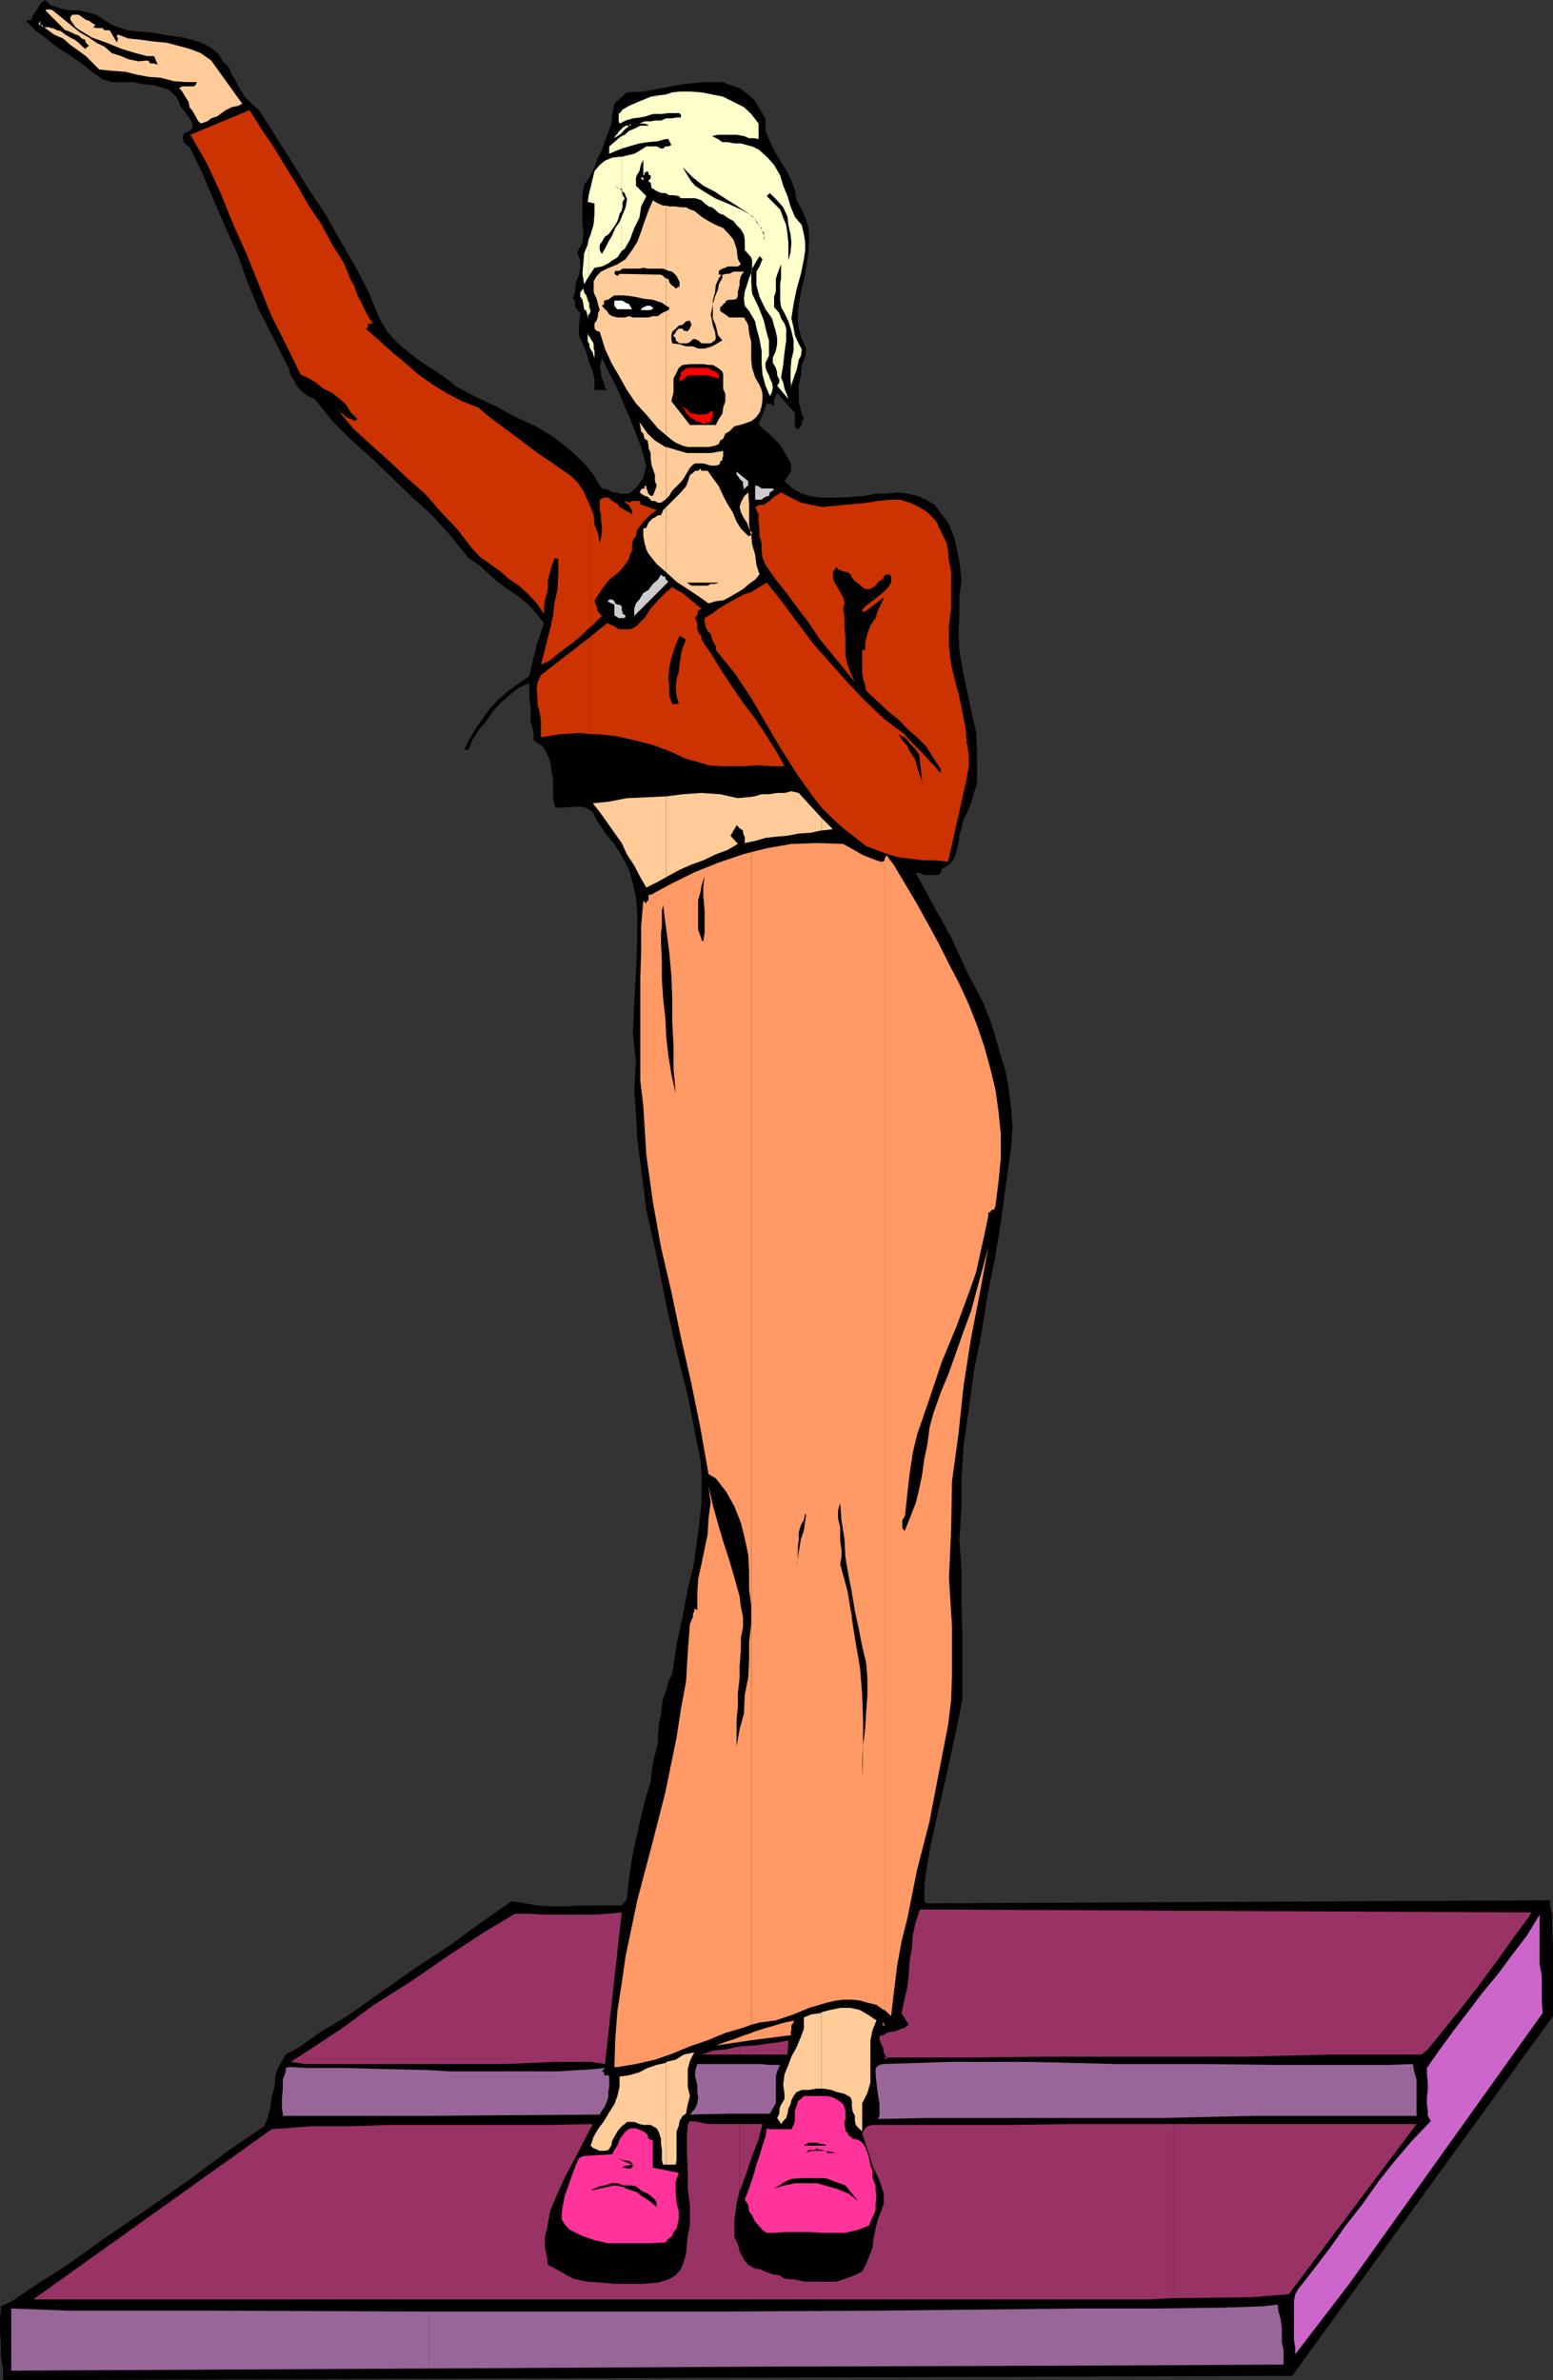 <svg xmlns="http://www.w3.org/2000/svg" width="359.699" height="551.102"><rect width="100%" height="100%" fill="#333333" stroke="none"/><path d="M51.602 14.2 53 15.601l.7 1.699 1 1.5.702 1.597 1 1.5.899 1.204 1.5 1.398 1.199 1 3.8 6 3.602 5.7 3.899 6.3 4 6 3.398 6 3.602 6.2 3.101 6 2.7 6.5 1.597 2.6 2.203 2.4 1.899 1.698 2.398 1.903 2.403 1.699 2.699 1.7 2.398 1.698 2.102 1.704L110.402 92l4.5 2.102 4.399 2.398 4.8 2.2 4 2.402 3.899 3.097 2.102 1.903 1.699 1.699L137.5 110l1.402 2.398.5.704 1.2.199.5.3.699.399H143l.5.3h2.2l.902-.698 1-1 .699-1 .699-.903.3-1.5.4-1.398-.4-1.2-.3-1.402-.898-2.699-1.2-3.102-1-2.597-1.203-2.7L143.5 91.2l-1.2-2.597L140.903 86l-1.5-3.2-.203 1.2-.297 1 .297 1v.7l.203.902.5 1 .2 1 .5.699H137.7v-2.403L137.301 86l-.801-2-.7-2.398-.898-2.102-.8-1.898v-2.403l.3-2.699-.703-.7-.5-1v-1.198l-.5-.403.5-1.699.203-2.2.7-1.698.3-1.602v-1.7l-.703-1.902 1.203-2.199.2-2.398-.2-1.903V45.2l.399-2.398 1.5-2.2.898-1.902.801-2.199.902-1.7.7-2.1.8-2.2.7-1.898.199-2.204.5-2.398 2.898-2.602L149 21.2l4.3-.8 4.802-.899 4.8-.5h4.399l1.898.7 2.102.698 2 1.5 1.398 1.204 1.203 2.097 1.399 2.2v2.9l1 2.398 1 2.102 1.398 2.398 1.403 2.2L183.3 41.8l.8 2.199.399 2.398 1.2 2.102.8 1.898.7 2.204.202 2.199-.203 4-.699 4.597-1 4.301-.7 4.301v2.2l.2 1.902.7 2.398 1 2.2-.2 1.902-.8 1.898-.2 2.398-.5 2.204v3.796l.5 2.204.7 1.898-.5.5v.898h-.2v.301l-.7.7h-.3v-.2l-.398-.5v-3.097L180 91l-.3.7-.4.698v1.204l-.3.5-.2-.5-1.198-.204-1.903 4.801.903 1 1.5 1.2 1.199 1.203 1.199 1.199.902 1.398 1 1.7.7 1.402.199 1.699-1.602 2.398 2.102 1.903 1.898 1 2.403.699 2.398.2h4.8l5.102-.4 2.399-.5h2.601l2.399-.3 2.398.3 2.203.5 2.098.9 2 1.198 1.602 2.204 1.5 1.898 1.398 3.398.5 2.102.7 3.602.5 4.097-.5 4.102v4.097l-.2 4 .2 4.102.702 4.3 1 4.802 1 4.796 1.2 5.102.199 4.5v7.2l-.7 2.402-.699 2.398-1 2.398-.703 1.204-.5 2.199-.5 1.699-.199 1.898-.5 1.704-.5 1.699-1.2 1.398-1.698 1-.2.903-.5.5h-3.3l-1-.5h-1l4.097 7.5 4.102 7.398 3.601 7.898 3.797 7.204 1.703 4.296 1.2 3.903 1.199 4.097 1.199 4 .7 4.102.5 4.3.3 4.098-.3 4.801-1.2 8.403-1.2 8.898-1.398 8.602L228.7 300l-1.398 8.898-1.7 8.403-1.199 8.898-1.203 8.403-.5 7.398v7l-.5 7.398.5 7.5v7.403l.203 7.5v14.597L222.2 397l-1.2 5.8-1.7 7.9-1.898 8.1-1.703 7.7-1.199 6.7-.398 3.198V440l.398.7L359 440v1.2l.5 2.1v3.4l.2 4.1v16l-60.4 83.302-298.398 1-.203-.5v-2.204l-.5-2.597v-3.102L0 539.602v-2.903L.2 535v-1l2.902-1.398 5-3.403 7.5-4.8 8.398-6 9.8-6.7 9.9-6.898L52.8 498l8.4-5.7.702-1.698.7-2.403.3-2.597.7-2.403.199-2.699.699-1.898 1-1.704.7-1.199L69.3 474l4.602-3.3 6.5-3.9 7.399-5.198L96 455.8l8.102-5.301 7.5-5.5 6.898-4.8 3.2.5 2.8.5 3.2.198h3.3l3.102-.199H144l1.2-1.5.5-4.8.702-4.797.899-4.301 2-8.602 1.398-4.597.5-4.301 1.203-4.801v-1.898l.2-2.403.5-2.199.199-1.898.3-1.903.7-1.699.5-2.2.898-1.698 1-6.704 1.403-6.5L159.3 368l1.5-6.3.898-6.9.801-6.8v-6.7l-.3-3.6-.7-3.302-2.2-11.296-2.6-10.301L154.3 302l-2.198-11.102-2.403-10.796-2.097-16.5-.301-5.801-.399-5.5.399-6.301-.7-6.7.301-7.198.399-6.903.3-7.199v-6.8l-.3-3.302-.7-3.398-.902-3.102-1.5-2.898-1.898-3.102-2.2-2.597-.902-1.5-.699-.903-.8-1.5-.4-.898-1.198-.8-1.2-.4H133.2l-2.898.2h-1.7l-.5-2.2v-4.3l-.402-2.398-.297-1.903-.703-1.699-.5-.898-.5-.801-1.199-.7-.898-.703V170l-.301-1.7-.399-1.198v-3.403l-.3-2.097v-3.403l-2.403 1-2.398 1.903-1.899 1.699-1.703 1.898-1.699 2.403-1.598 1.898-1.5 2.398-.902 2.204h-1l1.2-2.403 1.402-2.398 1.699-2.403L113.5 164l1.902-2 2.399-2.102 2.398-1.699 2.403-1.699.3-1.2.399-1.902.3-1.199.5-1.699.2-1.398.699-1.704.3-1.199.7-1.898-1.7-2.2-1.898-2.101-2.402-2-2.398-1.602-2.403-1.699-2.398-2.199-1.899-1.7-2.402-1.6-4.098-5.098-4.3-4.801L95.3 115l-4.399-4.3-4.8-4.598L81.3 101.8 77 97.5l-4.098-5.102-1.601-.699-1-.699-1-1-.7-.898-.699-1.5-.703-.903-.297-1.5L66.2 84l-3.097-6.2-3.102-6-2.7-6.5-2.1-6-2.9-6.5-2.6-6-2.7-6.402-2.898-6-.403-.5-.5-.296-.297-.403-.402-.3v-.7L42.2 32l.3-.5V31l1.402-.7.7-.698v-1l-.7-1.204-.703-1-.699-.898-.8-1-.2-.898-.7-1.204-1-1-.898-.699-1-.3-2.402-.7-2.398-.199-2.403-.5h-5l-2-.7-2.398-1.698-2.102-1.704-2.398-1.699L14.902 12 12.5 10.398l-2-1.699L8.102 7 6 4.8l1.2-.198.202-.5.297-.704.403-.5.8-1.199.2-.5L9.8.5l.7-.5 1.2 1.2 1.5.5 1.702.5 1.598.198h1.7l2.202.5 1.899.5L24 4.602l1.7 1 1.6.699L29.5 7l1.7.2 3.6.3 4.102.7 3.598.5 3.3.902 1.9.796 1.5.903 1.402 1.199 1 1.7"/><path d="M31.402 15.398v.704L30 15.398l-1.7-.5h-2.898L23.7 14.7l-1.399-.7-1-1.5-.7-1.7 1 1.5.899.9 1.5.8 1.402.2 1.7.5 1.699.198H30l1.402.5"/><path fill="#ffc" d="M136.3 79.5h.2v.7l.3.698.5.704.2.796.2.403v-1.602l-.2-.5v-1l-.2-.5-.5-.699-.3-.7h-.2v1.7"/><path fill="#ffc" d="m136.3 77.8-.198-.698V78.8l.199.699v-1.7M136.3 72.8h.2l.3-.8-.3-.898v-1l-.2-.204v2.903"/><path fill="#ffc" d="m136.3 69.898-.198-.5-.301-1-.5-.699-.2-.898-.699.898v1l.5.7.2 1 .199 1.203.5.398.3 1.2v.5l.2-.9v-2.902m-.001-5.796L137.7 62l1.702-.3 1.5-.7.899-.7 1.199-.698 1-1.5V36.3h-.5l-1.7.199-1.698.7-1.2 1-1.203 1.402-1.398 5.796V46.8l1.398.3v2.4l-.199 2.398-.7 2.403-.5 1.199v8.602"/><path fill="#ffc" d="m136.3 55.5-.198 1.2-.801 1.902-.399 4.796.399 2.403 1-1.7V55.5m-.001-10.102-.198 1.403h.199zm7.7 12.704.7-.5 1.202-2.102 1-2.7 1.2-2.402.398-2.597 1.2-2.403L147.3 43v-1.898l.302-.704.5-.796.199-.903.199-.699.5-1v3.602l.3-.204v-.5h.4v-.296l.5.296v.5l.5.204v.699l-.5.5V42l.5.3.202 1.2.797.5.703.398.899.301h.8l.899.5h1l1.2.2.5.5h3.3l.7.203.8.296.7.704.702.5.2.199.8.199.7.5.699.7.5.3.699.2 1 .698 1.402.801.7.903 1 1 .699 1.199.199 1.199v2.398l.8.903.7.8.2.7v1.898l.702-1.199 1-1.7.7.7-.7 1.7-.703 1.198V66l.703 2.7 1.399 2.902 1.5 2.097.898 3.102.301 1.5v1.398l-.3 1.5-.7 1.602V84l.3.5.4.7.3 1v.698l.5 1v.704l-.5.699 2.602 3.097-.5-1.398-.403-1-.297-1.398-.5-1.204.5-2.898.297-2.898.403-2.801v-2.7l-.403-1.203-.797-1.199-.402-1.199-1.2-1.398v-2.403l.4-1.199v-2.898l.3-1 .5-1.403.402-1v3.2L180.7 65.8v3.8l.203 1.5.797 1.399.903 1.898.699 2.204.5 2.199v2.398l-.5 2.102-.2 2.398v2.2l.2 2.101v-.898l.8-2.403.399-1 .3-1.398.2-1 .5-.903.2-1.5-.9-1.699-.698-1.597-.301-1.704-.5-2.199.5-3.3L184.5 67l1-3.602.7-3.398.3-2.102V56.2l-.3-1.898-.5-2.2-1.598-1.902-1-2.398-.7-2.403-1-2.398-.703-2.398-1.398-2.403-1.7-1.898-1.902-1.7-1.5-.703-1.199-.296-1.398-.403h-1.5l-1.602-.3h-1.2l-1-.7-1.398-.699 1.399-.3h4.3l1.7.3 1.199.5h1.2l1 .2v-3.598l-1.7-2.204-1.7-1.597-2.398-1.2-2.402-1.203-2.398-.5-2.602-.5-2.398-.199h-2.7l-1.703.2-1.597.5-1.7.203-1.703.296-1.699.704-1.7.699-1.6.699-1.7 1v2.898l.902-.5 1.7-.5 1.699-.199 1.398-.3 1.5-.5h1.903l1.699-.2h2.601v.2h.297v.8h.403-1.403l-1 .2h-1.398l-1.2.5H151.7l-1 .203h-1.398l-1.2.5h1.2l.398.199h.3l.2.3h.5-2.4l-1.398.7-1.203.5-1 .898-.699.301v2.898l1.7-.5 2.402-.699 2.097-.3 2.203-.2 1.7-.5h.699l.699 1.403-.7.296h-.698l-.5.5h-.5l-1-.5h-2.403l-1.398.903-1.399.8L145.2 36l-1.199.3v21.802"/><path fill="#ffc" d="m144 31.5-.7.5-1 .898-1.198 1v1.704l.699-.301 1.699-.7.5-.203V31.5m0-.7.2-.3.702-.7.297-.198.5-.5h-.797l-.703.5-.199.199v1"/><path fill="#ffc" d="m144 29.8-.7.7-.3.5-.5.5-.2.5.7-.5.5-.3.5-.4v-1m0-4.3v.2l-.7.698v1.704l.2.5.5-.204V25.5m30.2 36.7-.2 1 .2-.5zm0 0"/><path fill="#ffc" d="m174 63.2-.5 1.198L173 66l-.5 1.5-.2 1.7.2 1.6 1 1.2.7 1.2.702 1.198.297 1.5.703 2.602.5 2.7V84l.2 2.7.699 2.6 1 2.4.5-.9.199-1.198-.2-1-.5-1-.198-.704-.5-.898-.301-1v-1l.8-1.602v-3.597l-.5-1.7-.699-2.902-1.203-3.097L174.2 68l-.2-2.7v-2.1m-25-22.098h-.5v.199l.5.5v-.7m-3.3-11.999.702-.301h-.5zm0 0"/><path fill="#c30" d="m221.3 158 .7 2.602.7 3.097.5 2.7.5 2.601.202 2.898.5 2.903v2.597l-.5 2.903-4.3 19.199-3.102-.3h-2.7l-3.1-.4-2.598-.3-2.403-.7-2.699-1-2.398-.902-1.903-1.5-3.097-2.398-2.7-2.398-2.402-2.403-2.098-2.597-3.902-5.5-3.8-6-3.4-5.801-3.3-5.7-3.898-5.8-4.301-5.301v-.898l-.7-1.204-.199-.5-.3-1.199-.7-.5-.5-1.199-.203-1v-.898l1.703-1 1.598-1.204 2-1.199 1.602-.898 2.199-1.2 1.699-.5 1.902-1.203 1.7-1 3.8 4.801 3.399 4.602 3.601 4.8 3.797 4.297 4.102 4.602 4.101 4.3 4.297 4.098L209.5 170l1.2 1.398 3.1 3.102 1.5 1.7 1.2 1.198.902 1.204.5.199v-.7L216.2 175.5l-1.699-2.7-2.098-2.1-2.203-1.9-2.097-2.198-2.403-1.903-2-1.898-2.398-2.2-.7-.703-.199-1.199-.5-1.5-.203-1.398V150.5h.703v-1.7l.5-2.1.7-1.9 1.199-1.698.5-1.704L204.5 139l.2-.7-4.298 3.302h-.703v-.204l.203-.5 1-.898 1.399-1 1.699-1.398 1.402-1.204 1-1.5V133.5l-.3-.5h-.403l-.797.2-.402.8-1.2.898-.5.704-1.198.796h-1.2l-.703-.5-.797-.699-.703-.5-.699-.699-.5-1-.7-.5-1-.2-1.198-.5-.403-.5-.797 1.2v1l.297 1.2.703 1.198.7 1.204.699 1.199.3 1.398-.3 1.2.3 2.203v2.398l.2 1.898v4.301l.5 2.2.699 1.902 1 2.199-2.7-3.398-2.8-3.403-2.7-3.3-2.398-3.598-2.601-3.403-2.399-3.296-2.703-3.403-2.398-3.398-.7-1.602-.199-1.699v-1.7l-.5-1.698v-1.704l-.203-1.597v-1.7l-.797-1.703 1-.5h1l.7-.5.699-.398.699-.8.7-.4.8-.5.402-.3 2.2 1.2 2.398 1.198 2.402.5 2.598.5 5.102-.5 5.3-.5 2.399-.398 2.8-.3h2.399l2.2.698 2.202 1 1.899 1.204 2.101 2.199 1.2 2.597 1.199 2.403.3 1.898.2 2.2.5 2.402v8.398l-.5 4.301v4.602l.5 4.296 1 4.102"/><path fill="#c30" d="M136.8 170h1.7l4 .398 4.402 1 4 1 3.899 1.403 4.101 1.898 2.598.7 2.602.8 2.699.2h5.699l3.2-.2 3.1.2h2.9l-2-3.598-2.4-3.801-2.398-3.602-2.601-3.398-2.602-3.8-2.398-3.598-2.399-3.903-2.402-3.597v-.704l-.8-1-.2-.898v-1.2l-.5-1.198.5-.704.2-1 .8-.5-.8-.5-.7-.699-.898-.699-.801-.7-.899-.698-.703-.5-1-.5-1-.704-1.597 1.403-1.7 1.699-1.703 1.898-1.398 2.204-1 .898-.7.8-1 .7-.902.2h-2.398l-1-.7-1.7-.7-3.8 3.098V170"/><path fill="#c30" d="m136.8 147.398-11.5 8.903-.8 1.699-.2 1.602.2 2v1.597l.5 1.7.3 2.203v3.597l4.5-.699 4.302-.3 2.699.3v-22.602m-.001-2.198.9-.9 1.702-1.698-.902-1-.3-1.204-.5-1.199.5-.898 1.202-1.903 1.7-2.199 2.199-1.699 1.601-1.898.797-1.204.203-1 .5-.898V126l.2-.898.699-1 .3-1.403.7-1 .699-.898 1.7-1.7 1.402-1-4-1.402.398-.3h-.2l-.198-.399h-1.7l-.703.398-.797-.398h-.203l.203.398.297.301.5.2.203.5v.203l.5.5v1l-.703-.5-1-.5-1.199-.704-.5-.699-1.2-.699-.898-.8h-1l-1 .5v2.402l.297 1v1.398l.203 1.2v1.5l-.203 1.198-.297 1.403-.402-2.403-.8-1.898-.2-2.2-.7-1.902V145.2"/><path fill="#c30" d="m136.8 117.398-1-2.199-.698-1.597-1.403-2L132 110l-1.2-.8-2.698-1.9-3.602-2.402-3.8-2.898-3.798-2.8-3.203-2.4-2.097-1.698-.7-.704-3.902-1.5L103.402 91l-3.101-1.898-3.399-2.403L93.801 84l-2.899-2.398-3.101-2.801-3.102-2.7.5-.203V75.2l.203-.3h1l-1-1.399-.902-1.7-.8-1.698-.9-1.704-.698-2.097-1-1.7-.7-1.902L79.7 61 77 56.7l-2.598-4.802-2.902-4.296L68.902 43 66.2 38.7l-2.597-4.302-3.102-4.597-2.7-4.301-13.698 5.7L48 38l3.102 6.7L54 51.897l3.102 6.903L60 66l2.902 7.2 3.297 6.5 3.403 7 1.898.902 1.7 1L74.901 90 77 91l1.7 1.398 1.402 1.204 1.199 2L82.8 97l-.7.5-.8-.5-.7-.2-.5-.3-.699-.7-.5-.198-.402-.5-.5-.5 3.8 4.597 3.9 3.602 4.5 4 4.1 3.898 4.102 3.602 3.598 4.097 3.8 4 3.4 4.403 1.902 2.097 2.398 1.704 2.402 1.699L117.8 134l2.398 1.602 2.203 2 1.899 2.097 1.699 2.403v-1.403l.2-1.699.5-1.7.202-1.402V134.2l.5-1.699.297-1.2.703-1.902.2-.199.5.2h.199v3.8l-.2 3.403-.699 3.097-.3 2.903-.7 3.097-.703 2.7-.699 2.8-.7 2.7 2.102-1 1.7-1.399L131 150l1.7-1.2 1.702-1.402 1.7-1.699.699-.5v-27.8"/><path d="m139.402 58.8-.5-.902V56.7l.5-.699.7-1.2.8-.5.899-1.198.699-1 .5-.903.3-.8.2-.899.5-.7.2-1v-1l.5-.902-.5-.699-.2-1.2-1.7-1 .7.5.5.2h.5l.2.698.5.301.202.7.297.5v.5L144.902 48l-.703 1.7-.699 1.698-1 1.403-.7 1.699-.898 1.5-.8 1.602-.7 1.199m38.2-13.403.699-.699L180 46.4l1.402 1.6 1 2.2.2 1.902.5 2.199.199 1.898-.2 2.2-.5 1.902v-4.102l-.199-1.898-.3-2.2-.7-1.703-.703-1.898-1.398-1.398-1.7-1.704m-10.801 1 1.7.704 3.102 1.398 2.097 1.2-.699-.5-2.398-1.598-2.403-1.5-1.398-.903v1.2"/><path d="m166.8 45.2-1.198-.802-2.7-1.398-2.402-1.898-2.398-2.403 1 1.7 1 1.601.898 1 1.5 1 3.102 1.898 1.199.5V45.2m6.899 4.5 1 .698-.5-.199zm1 .698.5 1 .902 1.204-.903-1.403-.5-.8m1.403 2.203.3.5V52.8zm.3.5.5 1.398v-.7l-.3-.198-.2-.5m.5 1.398v.7l.2.3Zm0 0"/><path fill="#fc9" d="m18.5 7.5 2.102 1.2L22.3 9.897l1.898.903 1.703 1.5 2.2.699 1.597.7 2.403.5 2-.2.398.2.3.5h.9l.5.198h.3L35.7 13h-1.598l-2.7-.7-3.3-1-3.403-1.402L21.301 8.7 18.5 7l-1-.7-.7-1-.5-.698v-.704l.5-.5h1.4l.702.5.297.204.703.5.7.199.699.5.8.5-.5.5.7.199h1.398l.5.5h1.203l1.7 2.898v-.296l.199-.403v-.5h-.2v-.5l.2-.199 2.398.898 2.903.301 2.898.403 3.102.296 2.699.704 2.601.699 2.598 1L48.902 14l7.2 10-.903.5-1.5.3-1.398.7-1 .7-.899.698-1.5.5-.902.704-1.5.5-.7-.704-.5-1-.698-1.199-.7-.898-.203-1.2-.797-1.203L42.2 21.2l-.699-.8.7-.399h2.702l.399-.3.3-.7h-2.699l-2.601-.2-3.102-.8-2.699-.2-2.8-.5-2.7-.698-3.098-.204L23 16.102l-1.398-1.403-1.7-1.699L18 11.602l-1.7-1.204-1.698-1.5L12.5 8l-2-1.5-1.598-.898.399-.801v1h.5l.3.5H11.5l.2.199h.5l1 .5.902.2 1 .8 1.199.7 1 .5.898.698.703.704.797.699.903-.7-.7-.703L19.7 9.2l-.797-.3-.703-.7-.7-.2-1-.5-.7-.3-.698-.2L10.5 2.398l.3-.199h.9l.5.2L18.5 7.5m135.8 493.7h2.2l.2-1v-6.7l.5-1.2.202-1.198.7-1.204.8-.5.2-1.199.199-1 .5-1.898-.5-2.102v-4.097l.5-1.903 1-2-2.399.5-1.902 1.2-2.2.5v23.8"/><path fill="#fc9" d="m154.3 477.602-2.198.5-2.102.699-1.898 1-2.403.699-2.199.3v2.4l-.5 2.1-.7 1.9-1.398 2.198-1 1.704L138.5 493l-1 1.7-.7 2.1.5.5 1.602.7h1.2l.8-.2.7-1 .199-1.198.699-1.204.5-.898 1-1.2.7-.5.5-.5h1.702l1.2.5.898.2h1.7l1.402.8.5.9.5 1.5v1.198l.199 1.403v2.398l.3 1h.7v-23.597m-.001-274.5.5-.301 2.602-1.403 2.7-1.199 2.8-1 2.899-1.398 2.699-1 2.402-1.403-1.703-1.898 1.403-2.398.3.199.399.5.8.5v.5l.2.699.199.2v1.5l2.402-.5 2.399-.7 2.699-.3 2.402-.2L185 193l2.902-.2 2.2-.5h.199v-2.902L185 183.602l-1.7-.403-1.6.403H180l-1.898.296h-1.7l-1.703.5-1.699.204-2.098.199-4.101-.903-4.301-.296-4.398.296-3.801.5v18.704"/><path fill="#fc9" d="M154.3 184.398h-.198l-4.403.204-4.5.199-4.097.8-3.801.399 1.601 2 1.7 2.398 1.699 2.403 1.699 2.398 1.2 2.602 1.702 2.597 1.399 2.704 1.398 2.398 2.403-1.2 2.199-1.198v-18.704M154.3 132.5l2.4 2.2 2.6 1.698 2.4 1.602 2.402 1.7 1.699-.5 1.699-.2 1.402-.7 1.7-1 1.5-.902 1.398-1.199 1.402-1 1-1.199-.703-2.2-.297-2.402L174.2 126l-.199-2.102-.5.204h-.2l-1.698-1.704-1-1.597-.903-2.2-1.199-1.902-1-1.898-1-2.2-1.398-1.902-1.2-1.699H162.5l-.3-.5-.5.5h-.7l-.5.5-.7.5-.5 1.602-.398 1L157.7 114l-3.398 3.398V132.5"/><path fill="#fc9" d="m154.3 117.398-.698.704-.5 1.199h-.7l-.703.5-.5.199-1 1-.199.5-.3.7-.7.198v1.704l.3 1.699.4 1.398.5 1 1.902 2.403 2.199 1.898v-15.102m-.001-1.898.7-.7.7-1.198 2-2 .702-.903 1.399-2.398.699-.7.5-.3h1.902l1 .3.7.2h1.199l.699-.2.3-.3v-.5l.5-.2v-.5l.2-.5v-1.203l-2.898.5h-5.5l-2.403-.699-2.398-.699v12"/><path fill="#fc9" d="M154.3 103.5h-.198l-2.403-1.5-1.699-1.602-1.898-2.699.199 1 .199 1.2.5.5.3 1.203.7.398.2 1.2v.5l.5 1.198v1.204l.202 1.5.297.898.5 1.5v1.398l.403 1-.403 1.204-.5 1.199h-.5l-.5-.5L150 114v-.398l-.3-.5v-.704l-.4.204v.5h-.3l-.5.199-.2.3V114h-.198l.398.3.8.5.7.2.7.7.202.3h.797l.703.398h.7l1-.699.199-.199v-12m-.001-2.7 1.2 1 1 .7 1.602.7 1.199.3h4.8l1.5-.3.899-.4.3-.8.7-.398.5-1.204.902-.5 1.2-1.199 2-.5L174 97.5l.7-.5.5-.5.702-.898.5-1.5.2-1.403v-1.5l-.2-.898-.5-1.2-1-1.703-.703-2.199-.199-1.898v-4.102l-.5-2.097-.2-1.903-1-1.699h-3.398l-.402-.3-.5-.4-.5-.3-.7-.5v-.898l.5-.301.2-.403.5-.296.2-.5.702-.204h1l.7-.199.3-.8V67.5l.399-1.5v-.898l.3-1.204.7-1h-2.399l-1 .5h-.703l-.699.204h-1v-.903l.8-.5.7-.199.5-.3h2.402l.7-.5-.7-1.2-.3-2.398-.7-2.102-1-1.2-1.402-1.5-1.7-.698-1.698-.903-1.602-1-1.7-1.398-1-.301-.898-.5H157.7l-1.199-.2H155l-.7-.198V100.8"/><path fill="#fc9" d="M154.3 47.602h-.698l-1.2-.5-1.203-.704-1 2.403-.898 2.398-.801 2.403-.898 2.398-1.2 1.898-1.5 2.102L143 61.2l-2.398 1-1.403.698-1 1-.699 1.204v2.597l.7 1.5.3 1.2.402 1.402-.402.699v.7l-.3 1-.5.698v1.204l.5.5.702.199 1.2 3.898 1.5 3.301 1.699 2.898 1.898 3.403 2.102 3.097L149.699 96l2.703 3.2 1.899 1.6V47.603M190.3 483.602h.5l1.7.296 1.402.5 1.7.403 1.398.8.3.899v1.2l.2 1.198.5 1v1.204l.2.898.702.8.797.7V487l1.203-2.398.7-2.403v-9.8l.5-2.399.898-2.2-2.098-1.402-1.703-1-2.199-.5h-2.398l-2.403.5-1.898.5v17.704"/><path fill="#fc9" d="m190.3 465.898-.198.204-2.2.296-1.703.704v2.597l-.699 1.903-1 2.398-1.2 2.2-.698 1.902-.903 2.199-.297 2.398.297 2.102V486l-.297.5-.703 1.2-.199 1v.698l-.5 1 .5.704.402.699.5-.7.7-.703.3-1 .2-1.199.5-1 .199-.898.5-1 .699-.903 1.2-.5h1.702l1.7-.296h1.199v-17.704M190.3 192.3l2.602-.3-2.601-2.602zM174 123.898l.2-.5-.5-.699zm0 0"/><path fill="#fc9" d="m173.7 122.7-.2-1.2v-4.8l-.2-2.7-1 1-.698 1.398-.301 1 .3 1.204.7 1.398.699 1 .5 1.398.2.301"/><path d="m157.402 66.3-.902.5-.5-.5-.5-.3-.5-.7-.2-.698-.698-.204-.5-.5-.5-.296-9.602-.204-.5.5-.7-.5.2-.699h1l.7-.5h3.902L149 62l1 .2h3.602l1.199.5.898.198 1 1 .703 1.403v1M167.3 78.8l-1.5.9-.898.5-1.703.5h-1.5l-1.199-.5h-1.598l-1.5-.5-1.703-.2-.199-1v-.898l.2-.801.8-.7.7-.703.902-.199.8-.8.899-.2v.2l.3.5v.5l-.3.5v.203l-.7.699-.199-.2h-.5l-.3-.5h-.903l-.699.7v.3l-.5.5v.2l.5.5v.5l.902.699h1.7l.699-.3.699-.7h.5l.7.3.8.7h2.102l1-.7.199-.5-.2-1.5-.5-1.402-.199-1.199-.3-1.398.3-1.2.2-1.203.5-1.699L166.3 67l.199-1.2.8-1.402v-1l-.8 1-.7 1.602-.198 1.7-.5 1.902v4.097l.699 1.7.5 2.203 1 1.199M145.7 73.2l-1 .3H143l-1.2-.3-.698-.4-.5-.8-.5-.398-.7-.801.5-.403v-.796h.2l.5-.204h.3l.2-.199.699-.5.5-.3h2.398l2.203.3 2.399.5 1.898.2 2.102.703 1 .699.5.3H155v.5l-.2.2-1.5.699-.898.7H151.2l-1 .3h-3.597l-.903-.3"/><path fill="#fff" d="M148.5 71.8v-.198l.5-.5h.3l.4-.301h1l.202.3h.297v.5h-.297l-.203.2H148.5m-6.2-1.699v-.5h1.9l.702.5.797.296.203.403.5.8H143l-.5-.5-.2-.3v-.7"/><path d="M165.8 98.398h-6l-4.3-5.5.2-.898.3-1.2v-3.198l.5-.903.7-1.5.902-.699 1.699-.2h3.101l1.2.2h1l1.199.7 1 .8.199.7V90l.5 1.2v1.698l-.5 1.5-.2 1.403-.8 1.199-.7 1.398"/><path fill="red" d="M161 97.2v.3l1.2.2.702.5 1.2-.5h.5v-.2l.3-.7.2-.3v-.898l-.2-.5-1 .699-1 .199H161.7l-.699-.2v1.4M161 95.8h-.2l-1-.198-.898-1-1.203-.5.703.5.7 1.199 1 1 .898.398v-1.398m0-8.903h2.902l1.7.5.898.204v-.903l-.898-.699-.7-.3-1-.5H161v1.698m0-1.698h-1.898l-.7.5-.3.3-.403.2v.698l-.297.704v.796l1.5-1 .399-.5H161V85.2m-3.3 8.902-.5-1.204.5 1.204"/><path d="M159.102 134.898h8.199-.801l-.898.301h-1l-.7.403h-3.8l-1-.704"/><path fill="#ccc" d="M144.7 143.102h-1.4l-.8-.5-.2-.204V140l-.698-.3-1-.5h.3v-.2l.2-.2h.699l.5.4.199.5.5.3h.5l.5.398v1l.2.204v.5l.5.296.202.204-.203.5m2.203-.5v-1.704l.399-1.199.8-.898.899-1.5 1.2-.7 1-1.402 1.202-1 .7-1.199.5.5h.5v.5l.699.7-7.899 7.902m26.398-31.204v1l-.3.204-.7.699-.198.3-.5.399.5-.398.199-.5-.2-.704v-.796l-.8-.704-.399-.699-.3-.199v-.8l2.699 2.198m3.801 3.802.199-.2.8-.2.2-.8.699-.398.3-.301-.5-.2h-1.698v2.098m0-2.097h-.7l-.703-.5-.797-.204v3.301h1.5l.5-.5h.2v-2.097"/><path d="m158.902 148.102-.8 1.898-.403 1.7-.297 2.198-.203 1.704-.5 1.597-.199 2 .2 1.903.5 1.898h-1.5l-.7-1.898v-2.204l-.2-1.898.2-2.398.5-2.204.5-1.597.7-2 .702-1.602 1.5.903M213.8 182.7l-.198-1.7-.7-1.898-.5-1.704-.5-1.699L210.7 174l-.5-1.2-1.199-1.402-.898-1.398.699.398.699.301.7.7.5.703.702.699.7.8.3.399.5.8.899 7.9m-29.7-.7-2.7-.5-2.601.5-2.899.2-2.601.5h-7.5l-2.602-.7-3.898.2H155l-4.098.5-4 .198-4.402.301-4 .403-4.098 1-4.101.699-.2-1.403-.3-1.699-.5-1.699-.2-1.398v-1.704l-.5-1.699-.199-1.699v-1.602l2.598-.296h2.7l3.1.296 2.4.403 5.5 1.199 4.6 1.7 5 1.698 4.802 1.704 2.398.5 2.602.199 2.398.5 2.7-.5h1.702l1.598-.2 2.402-.5H179l1.7.5 1.902.899 1.5 1.5"/><path fill="#f96" d="m174 472.398 9.3-1.199-.198-.5.199-.699v-1l.5-.7v-.3l.3-.2-2.402.5-4.797 1.4-2.203.698-.699.301v1.7m0-1.699-1.5.5-2.398.902-2.102.699-2.2.8 8.2-1.203V470.7m0-1.9 1.902-.5 3.797-.5 4.102-1.402 3.601-1.5 4.098-1.199 2.2-.5 1.6-.199h2l1.9.2 1.702.5 2.098.5 1.7 1.198h.202V199.2l-.402.301h-.5l-1-.3-3.098-1.2-4.601-2.602-6.2-.199-5.8.2-5.7 1-3.601.902v271.5"/><path fill="#f96" d="m174 197.3-1.898.5-5.602 1.9-5.5 2.198-5.3 2.602-5 2.7h-.5v1.198l-.2.204-.3.199v.5l-.4-.5-.3-.2-.5 5.797v6l-.2 6.204v23.5l.7 6 .7 11.296 1.5 10.801 1.902 10.602 2.398 10.3 2.2 10.5 2.402 10.598 2.097 10.301 1.903 10.8 1.699 1 2.398 3.098 1.903 3.403 1.5 3.8.898 3.598.8 3.801.2 3.898V368l.5 3.8v4.098l-.5 4.301v4.102l-.2 4.097-.8 4-.2 4.403-1 3.597-.698 4v-6l.3-3.296V392l.399-3.398v-2.903l.3-3.597v-2.903l.5-2.398v-2.403l-.5-2.398-.3-2.398-1.2-4.301-1.199-4.102-1.402-4.3-1.2-4.098-1.198-4.301-1-4.5.5 3.8-.5 3.802-.2 3.597-.703 3.403L162.5 362l-.8 3.602-.2 3.597v3.602l-.5-.301h-.2v.5l-.3.7v.698l-.398.801v.2l-.301.5-.5 6.703-.399 6.699-1.203 6.5-1 6.5L154.102 415l-3.2 12.5-3.3 12.5-2.7 12.898L144 459.2l-1 6.403-.5 6.5-.2 6.5h.7l4.3-.704 4.4-1 4-1.398 4.1-1.7 4.102-1.402L168 470.7l4.102-1.199 1.898-.7V197.3M204.902 469h.5-.5v-.2.2m0-.2h-.203v-.5h-.199v.7h.402v-.2m0-3.402 1.5 1.403.7-6 .699-5.7 1-5.5 1.398-5.601 2.203-11 2.899-11.3 2.101-11 2.2-11.302.699-5.796.199-5.704v-11.296l-.7-11.301.5-11 .2-11.301 1.5-11 1.2-11.3 1.702-10.802L227 299.102l1.902-10.301-1.203 4.5-1.398 5.097-1.399 5.204-1.703 4.597-3.398 9.602-1.899 4.597-1.703 4.801-.898 3.301-.5 3.898-.7 3.301-.5 3.602-.699 3.398-.8 3.301-1.403 3.602-1.199 2.898-.5-.7v-1.902l.5-.699.2-.8v-.2l.5-4.8.5-4.297.702-4.602 1-4.3 2.899-8.4 2.8-8.402 3.399-8.199 3.102-8.398 1.5-4.301.898-4.102 1-4.5.902-4.296v-.801l.5-.2.297-.5h.403l.3-.203v-.296l.2-.403v-.3l.699-5.5.5-5.297v-5.5l-.5-5-.7-5.102-1.199-5-1.402-5.102-1.7-5-1.898-4.796-2.203-4.801-2.398-4.602-2.399-4.8-5-9.098-5.3-8.903-1.403-1.898-.297-.5-.5.8v266.598"/><path d="m163.2 202.8-.298 2.4v2.402l.297 3.199V216l-.297 1.7v.3l-.402-.3v-.2l-.8-2.2v-6.902l.5-1.699.3-1.699.7-2.2m-10.098 15.598V216l.199-1.398V210.8l.3-1.2.7 5.5.699 5.297.5 5.5.2 5.301v5.5L156 242v5.5l.5 5.7-1-4.5-.7-4.302-.5-4.398-.198-4.3-.5-4.5-.301-4.4v-4.3l-.2-4.102m32.399 138 .7-2.097.3-2.2.2-1.203-.2-.5-.3 1.5-.7 1.204v3.296m0-3.296-.5 1.699v1.597l-.2 1.704v3.097l.2-1.898.5-2.903v-3.296m11.8 21.598.9 5.698 1 5.801.5 6.2.202 6v5.8l.5-4.097.2-3.602.3-3.8v-4.098l-.3-3.602-.903-3.8-.797-4.098L198 373l-.7-4.3v6"/><path d="m197.3 368.7-.8-4.098-.7-4.102-.198-4.102-.7-4.296-.3-4.102-.5 1.7v1.902l.5 2v3.296l.3 1.903v1.699l-.3 1.7 1.699 6.198 1 6v.301-6M184.8 361.2l-.3.8v.2zm15.102 43-.203 3.8v3.602l.203-6.704v-.699"/><path fill="#c6c" d="M312.5 528.8 300 545.103v-1.5l-.3-1.903v-8.898l.3-1.602.7-1.199 3.6-4.602 3.802-5 3.597-5.097 3.903-5 3.597-5.102 3.801-4.8 4.102-4.797 4.3-4.5-.703-1.204V488.7l-.199-1.5v-1.597l.2-1.704V482.2l-.2-1.699v-1.7l2.8-4 3.2-4.402 3.3-4.296 3.4-4.5L347 457l3.402-4.602 3.297-4.296 2.903-4.801v11.5l.5 2.699v5.7l.199 2.902L312.5 528.8"/><path fill="#f39" d="m197.5 495.2 1.2.198 1 .704.702 1 .5 1.398.399 1.2.3 1.698.5 1.403v1.5l.7 1.699v1.2l.199 1.402-.2 1.699v1.398l-.5 1.2-.698 1.5-.301.902-2.602 1-2.898.699H190.5l-3.098-.2H181.7l-2.398.2h-1.7l-1-.7-.902-1-.797-.902-.703-1.5-.699-.898-.2-1.5-.8-1.2.8-2.1.7-2 .7-2.098.5-1.903.702-2 .7-2.398.699-2.102.3-1.898.7.199h5l.5-1 .3-.898v-2.403l.399-1 .3-1.199.7-.5.7-.7h5.1l1.602.302 1.2.699 1.199.898.3.801.2.7v1.902l-.2.699V492l.2.8v.7l.5.2.199.698.5.301.5.5m-46.301 6.699 6 1.204-.7 2.097v2.403l.2 2.398.5 2v1.898l-.5 2.102-.7.8-.3.9-.9.698-.698.801-3.403.2h-9.797l-3.203-.7-2.797-1-1.5-.699-1.402-.7-1-1-.898-1.402V512.7l.198-1.7.5-2.602.898-2.398.801-2.398.902-2.403.7-1.5 1-.5 6.699-.398.5-1 .699-1 .5-1.403.7-1 .702-.898 1-.7h1.399l1.699.7.3.2.4.3.3.398.2.801.5.2.202.203.297-.204v6.5"/><path fill="#936" d="M102 532.398h69.3v-11.097l-.398-1.7-.8-1.601v-4.102l.5-3.597.699-3.102v-15.398h-7.399l-2.203-.5-1.898-.2-.5.899-.2 2.398V498l.2 4.602v4.296l.5 3.602v4.8l-.5 2.4-.2 1.902-.199 2.199-.5 1.898-.703 1.7-1.199 1.402-1.7 1-2.398.699-3.402.3h-6.7l-3.1-.3-3.098-.2-3.403-.698-2.597-1.5-3.2-1.704-.203-1.898-.5-2.102V518l.5-2 .703-4 1.7-4.102 1.898-4.097 2.2-4.102 2.1-4.097 2-3.801-9.898.199H102v40.398M102 492H90.5l-9.2.3h-9.1l-9.298.7L7.7 532.398H102V492m0-14.102h15.102l11.5-.5h8.199l3.3.5v.204L144 442.8l-3.098.3-3.402.2h-12.2l-2.898-.2h-3.101l-7.2 4.297-8.402 5.5-1.699 1.204v23.796m0-23.795-6.7 4.597L86.903 464l-7.5 5.5-6.203 4.102-4.297 2.796-1.5 1 3.098.5H102v-23.796m69.3 78.296h94.802l5.597-.296V491.8h-22.797l-15.402.2h-31.398l-1.2.3-.5.5-.5.7-.203.5.703 2.102.899 2.699 1 3.097 1.398 2.903 1 3.097v2.403l-.699 1.898-.7 1.7-.5 2.101-.5 2.398-.198 2-.801 2.102-.7 1.7-.902 1.698-1.699.903-2.2.8-2.1.7h-7.2l-2.398-.5-2.403-.2-1.199-.8-1.5-.2-1.398-.5-1.7-.703-1.203-.199-1.398-.8-1-1.2-.7-1.398-.3-.5v11.097"/><path fill="#936" d="m171.3 507.2.302-.5 1.398-3.9 1.2-3.6 1.5-3.802.902-3.597H171.3v15.398m0-31.499h11.102l.2-3.302-1.7.403-2.601.3-3.399.5-3.3.2h-.301v1.898"/><path fill="#936" d="m171.3 473.8-3.1.7-3.098.3-1.903.7-1 .2h9.102v-1.9M271.7 532.102l18.202-.204 8.598-.699 29.602-39.398h-56.403v40.3m.001-55.901h16.8l19.902-.5h20.899l1.398-1.2 3.102-3.8 4.3-5.302 4.801-6.199 4.399-6 4-5.597L354 444l.7-1.2-83-.402V476.2m0-33.802-58.598-.296-1 2.898-.7 3.102-.203 3.097-.5 2.7L210.5 457l-.3 2.898-1.4 6.204 1.7 2.699-1 .699-.7.2-.698.3-1 .398h-.7l-1 .301-.703.5-1 .2v.703l.301 1 .5.898.2 1.2.202.5.5.698H223.7l19.602-.199H271.7v-33.8m-66.298 33.999h-.703l.703.5zm0 0"/><path d="m144.5 506.398.402.301 1.5.5 1.2.403.898.796 1.5.903.902.699 1.2 1v-1l-.403-.7-.797-.698-.203-.204-.699-.5-.7-.296-.8-.403-.398-.3-.801-.7-1.399-.199H144.5v.398"/><path d="m144.5 506-1.5-.5h-1.398l-1.5.5-1.2.2-1.203.5-.898.5 5.5-1.2 1.199.2 1 .198V506m0-4.102h.2l.5.204h.702l.5-.204.2-.5-.2-.5-.5-.5-1.203-.199h-.199v.2l1.902.8-1.902.403v.296m0-.296-.5.296h.5zm0-1.402-1.5-.5 1.5.698zm44.8 5.3 2.4.7 2.402.698 2.398 1 2.2 1.704-2.9-3.602-4.1-1.5-.9-.2h-1.5v1.2"/><path d="M189.3 504.3h-3.8l-2.2.2-1.6.7-1.2.8-1.2.7 2.4-.7 2.402-.5h5.199v-1.2m-.001-6.3h2l.4.5h2l-4.4-.898V498"/><path d="m189.3 497.602-.198-.301-.2.5H187.2V498l-.5.5 1.203-.5h1.399v-.398m-.002-.802h3.2-1l-.7-.402h-1l-.5-.296v.699"/><path d="M189.3 496.102h-1.898l-.703.296-.5.403h3.102v-.7"/><path fill="#969" d="m99.3 548.398 69.9-.398v-12.8H99.3v13.198"/><path fill="#969" d="M99.3 535.2h-3.1l-47-.2H15.8l-13.198-.5v14.398l96.699-.5V535.2m-.001-45.302 39.602-.296.5-.903.7-1 .5-1.199.3-.898v-1.204l.2-1.199v-2.398l-.2-.301h-.8l-.2-.2v-.5l-.5-.198.5-.5.2-.301-2.801.3-8.2.5h-25l-4.8-.3v10.597M99.3 479.3l-8.398-.198-12-.301H71l-3.598-.2h-.5l-.703.2v.8L65.5 481.5v2.102L65.3 486v2l.2 1.398v.5h33.8v-10.597M169.2 548l89.5-.3v-13.2h-8.4l-46.6.5-34.5.2V548m0-58.602h9.1l1.4-2.398v-6.2l.3-1.198.7-1.5h-2.4l-2.398-.204H169.2v11.5"/><path fill="#969" d="M169.2 477.898h-7.7l-.5 1.704v1.199l.5 1.898v1.7l.2 1.203-.2 1.398-.5 1.2-1.2 1.402 9.4-.204v-11.5m89.5 69.802 38.6-.2v-3.398l-.398-1.704v-3.296l-.3-2.204-.5-1.699-.2-1.597-3.402.398-9.098.3-14.402.2h-10.3v13.2m0-57.302h10.6l21.102-.5h37.7V481.5l-.5-1.7-.301-1.698-.2-.204-5.3.204h-25.899l-18-.204H258.7v12.5m0-12.5h-.2l-20-.5h-18.2l-15.8.5-.8.204-.7.5-.2.5v1.199l.2 1.898.3 2.403.4 2.597v2.7l-.4.703h-.3 1.902l9.899-.204h43.898v-12.5"/></svg>
